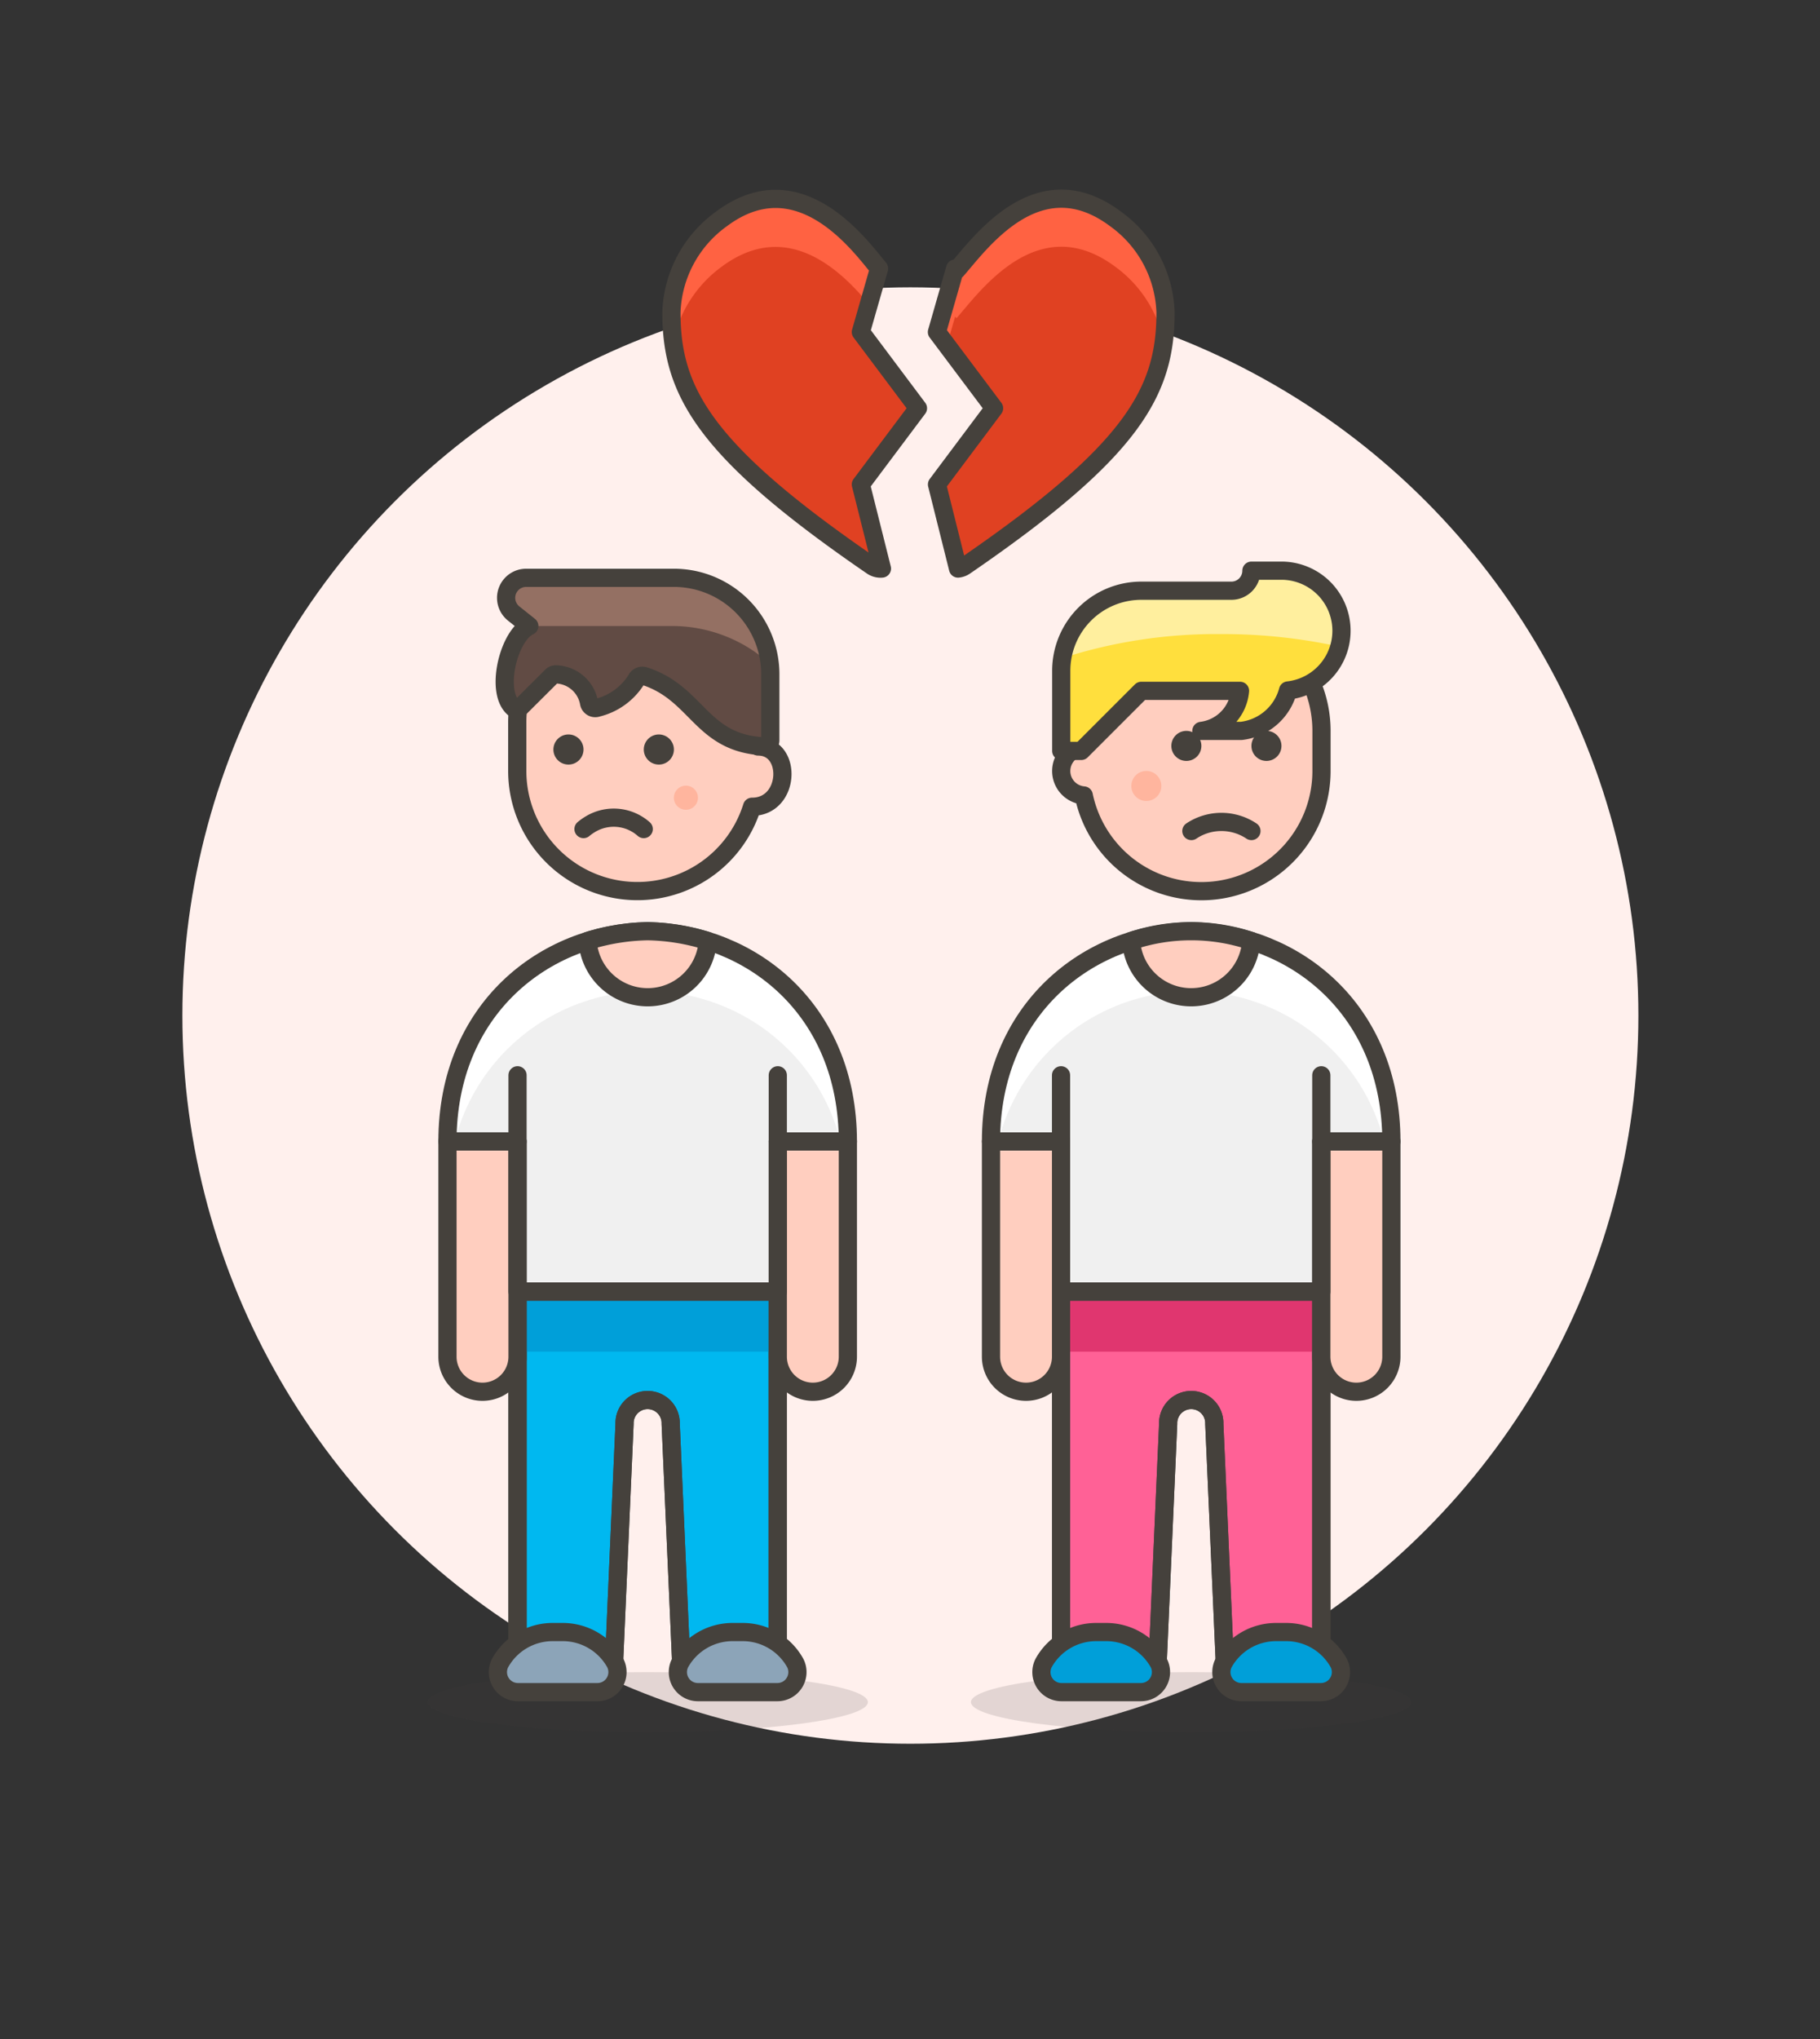 <svg id="Multicolor" xmlns="http://www.w3.org/2000/svg" viewBox="0 0 100 112"><rect x="0" y="0" width="100" height="112" fill="#333333" stroke="none"/><defs><style>.cls-1{fill:#fff0ed;}.cls-10,.cls-2{fill:#45413c;}.cls-2{opacity:0.15;}.cls-3{fill:#f0f0f0;}.cls-4{fill:#00b8f0;}.cls-14,.cls-16,.cls-4,.cls-6,.cls-7,.cls-9{stroke:#45413c;stroke-linecap:round;stroke-linejoin:round;}.cls-16,.cls-5{fill:#009fd9;}.cls-6{fill:none;}.cls-7{fill:#ffcebf;}.cls-8{fill:#fff;}.cls-9{fill:#8ca4b8;}.cls-11{fill:#ffb59e;}.cls-12{fill:#614b44;}.cls-13{fill:#947063;}.cls-14{fill:#ff6196;}.cls-15{fill:#e0366f;}.cls-17{fill:#ffdf3d;}.cls-18{fill:#ffef9e;}.cls-19{fill:#e04122;}.cls-20{fill:#ff6242;}</style></defs><title>119- couple-gay-breakup-11</title><g id="Background"><g id="New_Symbol_25-13" data-name="New Symbol 25"><circle class="cls-1" cx="50.021" cy="55.782" r="40"/></g></g><g id="Scene"><ellipse class="cls-2" cx="35.586" cy="93.497" rx="12.1" ry="1.65"/><path class="cls-3" d="M35.586,51.147c-5.675.111-11,4.282-11,11.55h3.85v8.25h14.3V62.7h3.85C46.586,55.429,41.261,51.258,35.586,51.147Z"/><path class="cls-4" d="M28.436,70.947v20.9h5.28l.6-13.641a1.268,1.268,0,1,1,2.535,0l.6,13.641h5.279v-20.9Z"/><rect class="cls-5" x="28.436" y="70.947" width="14.3" height="3.3"/><path class="cls-6" d="M28.436,70.947v20.9h5.28l.6-13.641a1.268,1.268,0,1,1,2.535,0l.6,13.641h5.279v-20.9Z"/><path class="cls-7" d="M44.661,76.447h0a1.925,1.925,0,0,1-1.925-1.925V62.7h3.85V74.522A1.925,1.925,0,0,1,44.661,76.447Z"/><path class="cls-7" d="M26.511,76.447h0a1.925,1.925,0,0,1-1.925-1.925V62.7h3.85V74.522A1.925,1.925,0,0,1,26.511,76.447Z"/><path class="cls-8" d="M35.586,54.447a10.939,10.939,0,0,1,10.6,8.25h.4c0-7.268-5.325-11.439-11-11.55-5.675.111-11,4.282-11,11.55h.4A10.941,10.941,0,0,1,35.586,54.447Z"/><path class="cls-6" d="M35.586,51.147c-5.675.111-11,4.282-11,11.55h3.85v8.25h14.3V62.7h3.85C46.586,55.429,41.261,51.258,35.586,51.147Z"/><line class="cls-6" x1="42.736" y1="62.697" x2="42.736" y2="59.064"/><line class="cls-6" x1="28.436" y1="62.697" x2="28.436" y2="59.064"/><path class="cls-7" d="M32.287,51.686V51.7a3.308,3.308,0,0,0,6.6,0v-.011a11.753,11.753,0,0,0-3.3-.539A11.746,11.746,0,0,0,32.287,51.686Z"/><path class="cls-9" d="M28.465,92.947a1.1,1.1,0,0,1-.987-1.6,3.3,3.3,0,0,1,2.889-1.7h.55a3.3,3.3,0,0,1,2.89,1.7,1.1,1.1,0,0,1-.987,1.6Z"/><path class="cls-9" d="M38.353,92.947a1.1,1.1,0,0,1-.987-1.6,3.3,3.3,0,0,1,2.889-1.7h.55a3.3,3.3,0,0,1,2.89,1.7,1.1,1.1,0,0,1-.987,1.6Z"/><path class="cls-7" d="M35.039,33.062a6.618,6.618,0,0,1,6.619,6.619v1.324c1.89,0,1.76,3.309-.331,3.309h-.006a6.6,6.6,0,0,1-12.9-1.985V39.681A6.618,6.618,0,0,1,35.039,33.062Z"/><path class="cls-10" d="M36.2,40.343a.827.827,0,1,0,.827.827.828.828,0,0,0-.827-.827Z"/><path class="cls-10" d="M31.234,40.343a.827.827,0,1,0,.827.827.827.827,0,0,0-.827-.827Z"/><path class="cls-11" d="M37.025,43.817a.662.662,0,1,0,.662-.661A.662.662,0,0,0,37.025,43.817Z"/><path class="cls-6" d="M35.37,45.539a2.483,2.483,0,0,0-2.92-.274,2.95,2.95,0,0,0-.389.274"/><path class="cls-12" d="M28.421,39.019c-1.324-.662-.54-4.075.662-4.633l-.861-.688a1.1,1.1,0,0,1,.687-1.959h8.116a5.3,5.3,0,0,1,5.3,5.295v3.627a.34.34,0,0,1-.35.335c-3.479-.172-3.633-2.914-6.562-3.857a.363.363,0,0,0-.443.181,3.506,3.506,0,0,1-2.143,1.554.346.346,0,0,1-.459-.251,1.9,1.9,0,0,0-1.8-1.579.321.321,0,0,0-.265.1Z"/><path class="cls-13" d="M42.258,36.423l.026-.01a5.3,5.3,0,0,0-5.259-4.674H28.91a1.1,1.1,0,0,0-.688,1.959l.861.688h7.836A8.008,8.008,0,0,1,42.258,36.423Z"/><path class="cls-6" d="M28.421,39.019c-1.324-.662-.54-4.075.662-4.633l-.861-.688a1.1,1.1,0,0,1,.687-1.959h8.116a5.3,5.3,0,0,1,5.3,5.295v3.627a.34.34,0,0,1-.35.335c-3.479-.172-3.633-2.914-6.562-3.857a.363.363,0,0,0-.443.181,3.506,3.506,0,0,1-2.143,1.554.346.346,0,0,1-.459-.251,1.9,1.9,0,0,0-1.8-1.579.321.321,0,0,0-.265.1Z"/><ellipse class="cls-2" cx="65.449" cy="93.497" rx="12.1" ry="1.65"/><path class="cls-3" d="M65.449,51.147c5.675.111,11,4.282,11,11.55H72.6v8.25H58.3V62.7h-3.85C54.449,55.429,59.774,51.258,65.449,51.147Z"/><path class="cls-14" d="M72.6,70.947v20.9h-5.28l-.6-13.641a1.268,1.268,0,1,0-2.535,0l-.6,13.641H58.3v-20.9Z"/><rect class="cls-15" x="58.299" y="70.947" width="14.3" height="3.3"/><path class="cls-6" d="M72.6,70.947v20.9h-5.28l-.6-13.641a1.268,1.268,0,1,0-2.535,0l-.6,13.641H58.3v-20.9Z"/><path class="cls-7" d="M56.374,76.447h0A1.925,1.925,0,0,0,58.3,74.522V62.7h-3.85V74.522A1.925,1.925,0,0,0,56.374,76.447Z"/><path class="cls-7" d="M74.524,76.447h0a1.925,1.925,0,0,0,1.925-1.925V62.7H72.6V74.522A1.925,1.925,0,0,0,74.524,76.447Z"/><path class="cls-8" d="M65.449,54.447a10.94,10.94,0,0,0-10.6,8.25h-.4c0-7.268,5.325-11.439,11-11.55,5.675.111,11,4.282,11,11.55h-.4A10.939,10.939,0,0,0,65.449,54.447Z"/><path class="cls-6" d="M65.449,51.147c5.675.111,11,4.282,11,11.55H72.6v8.25H58.3V62.7h-3.85C54.449,55.429,59.774,51.258,65.449,51.147Z"/><line class="cls-6" x1="58.299" y1="62.697" x2="58.299" y2="59.064"/><line class="cls-6" x1="72.599" y1="62.697" x2="72.599" y2="59.064"/><path class="cls-7" d="M68.749,51.686V51.7a3.308,3.308,0,0,1-6.6,0v-.011a10.368,10.368,0,0,1,6.6,0Z"/><path class="cls-16" d="M72.571,92.947a1.1,1.1,0,0,0,.986-1.6,3.3,3.3,0,0,0-2.889-1.7h-.55a3.3,3.3,0,0,0-2.889,1.7,1.1,1.1,0,0,0,.986,1.6Z"/><path class="cls-16" d="M62.683,92.947a1.1,1.1,0,0,0,.987-1.6,3.3,3.3,0,0,0-2.89-1.7h-.55a3.3,3.3,0,0,0-2.889,1.7,1.1,1.1,0,0,0,.987,1.6Z"/><path class="cls-7" d="M66.01,33.547a6.6,6.6,0,0,0-6.6,6.6v.88a1.347,1.347,0,0,0,.138,2.667A6.6,6.6,0,0,0,72.61,42.347v-2.2A6.6,6.6,0,0,0,66.01,33.547Z"/><path class="cls-10" d="M65.185,40.147a.825.825,0,1,0,.825.825.825.825,0,0,0-.825-.825Z"/><path class="cls-10" d="M69.585,40.147a.825.825,0,1,0,.825.825.825.825,0,0,0-.825-.825Z"/><circle class="cls-11" cx="62.985" cy="43.172" r="0.825"/><path class="cls-6" d="M65.46,45.647a2.975,2.975,0,0,1,3.3,0"/><path class="cls-17" d="M62.71,32.447h4.95a1.1,1.1,0,0,0,1.1-1.1h1.65a3.3,3.3,0,0,1,.361,6.58,3.018,3.018,0,0,1-2.561,2.22h-2.2a2.431,2.431,0,0,0,2.123-2.2H62.71l-3.3,3.3h-1.1v-4.4A4.4,4.4,0,0,1,62.71,32.447Z"/><path class="cls-18" d="M67.11,34.83a27.644,27.644,0,0,0-8.745,1.32,4.4,4.4,0,0,1,4.345-3.7h4.95a1.1,1.1,0,0,0,1.1-1.1h1.65a3.3,3.3,0,0,1,3.183,4.17A29.737,29.737,0,0,0,67.11,34.83Z"/><path class="cls-6" d="M62.71,32.447h4.95a1.1,1.1,0,0,0,1.1-1.1h1.65a3.3,3.3,0,0,1,.361,6.58,3.018,3.018,0,0,1-2.561,2.22h-2.2a2.431,2.431,0,0,0,2.123-2.2H62.71l-3.3,3.3h-1.1v-4.4A4.4,4.4,0,0,1,62.71,32.447Z"/><path class="cls-19" d="M50.437,22.424,47.3,18.239l1-3.489c-1.007-1.2-4.363-5.937-8.657-2.727a6.593,6.593,0,0,0-2.752,5.128c0,4.343,1.773,7.6,11.027,13.941a.815.815,0,0,0,.54.138L47.3,26.61Z"/><path class="cls-19" d="M64.04,17.151a6.59,6.59,0,0,0-2.749-5.128c-4.258-3.184-7.447,1.355-8.734,2.817-.024-.027-.05-.057-.077-.09l-1,3.489,3.139,4.185L51.484,26.61l1.155,4.62a.808.808,0,0,0,.376-.138C62.27,24.75,64.044,21.494,64.04,17.151Z"/><path class="cls-20" d="M39.638,14.661c3.691-2.759,6.689.356,8.1,2.045L48.3,14.75c-1.007-1.2-4.363-5.937-8.657-2.727a6.593,6.593,0,0,0-2.752,5.128,12.434,12.434,0,0,0,.1,1.618A6.818,6.818,0,0,1,39.638,14.661Z"/><path class="cls-20" d="M52.48,17.389l.077.089c1.287-1.461,4.476-6,8.734-2.817a6.816,6.816,0,0,1,2.652,4.108,12.262,12.262,0,0,0,.1-1.618,6.59,6.59,0,0,0-2.749-5.128c-4.258-3.184-7.447,1.355-8.734,2.817-.024-.027-.05-.057-.077-.09l-1,3.489.545.728Z"/><path class="cls-6" d="M50.437,22.424,47.3,18.239l1-3.489c-1.007-1.2-4.363-5.937-8.657-2.727a6.593,6.593,0,0,0-2.752,5.128c0,4.343,1.773,7.6,11.027,13.941a.815.815,0,0,0,.54.138L47.3,26.61Z"/><path class="cls-6" d="M64.04,17.151a6.59,6.59,0,0,0-2.749-5.128c-4.258-3.184-7.447,1.355-8.734,2.817-.024-.027-.05-.057-.077-.09l-1,3.489,3.139,4.185L51.484,26.61l1.155,4.62a.808.808,0,0,0,.376-.138C62.27,24.75,64.044,21.494,64.04,17.151Z"/></g></svg>